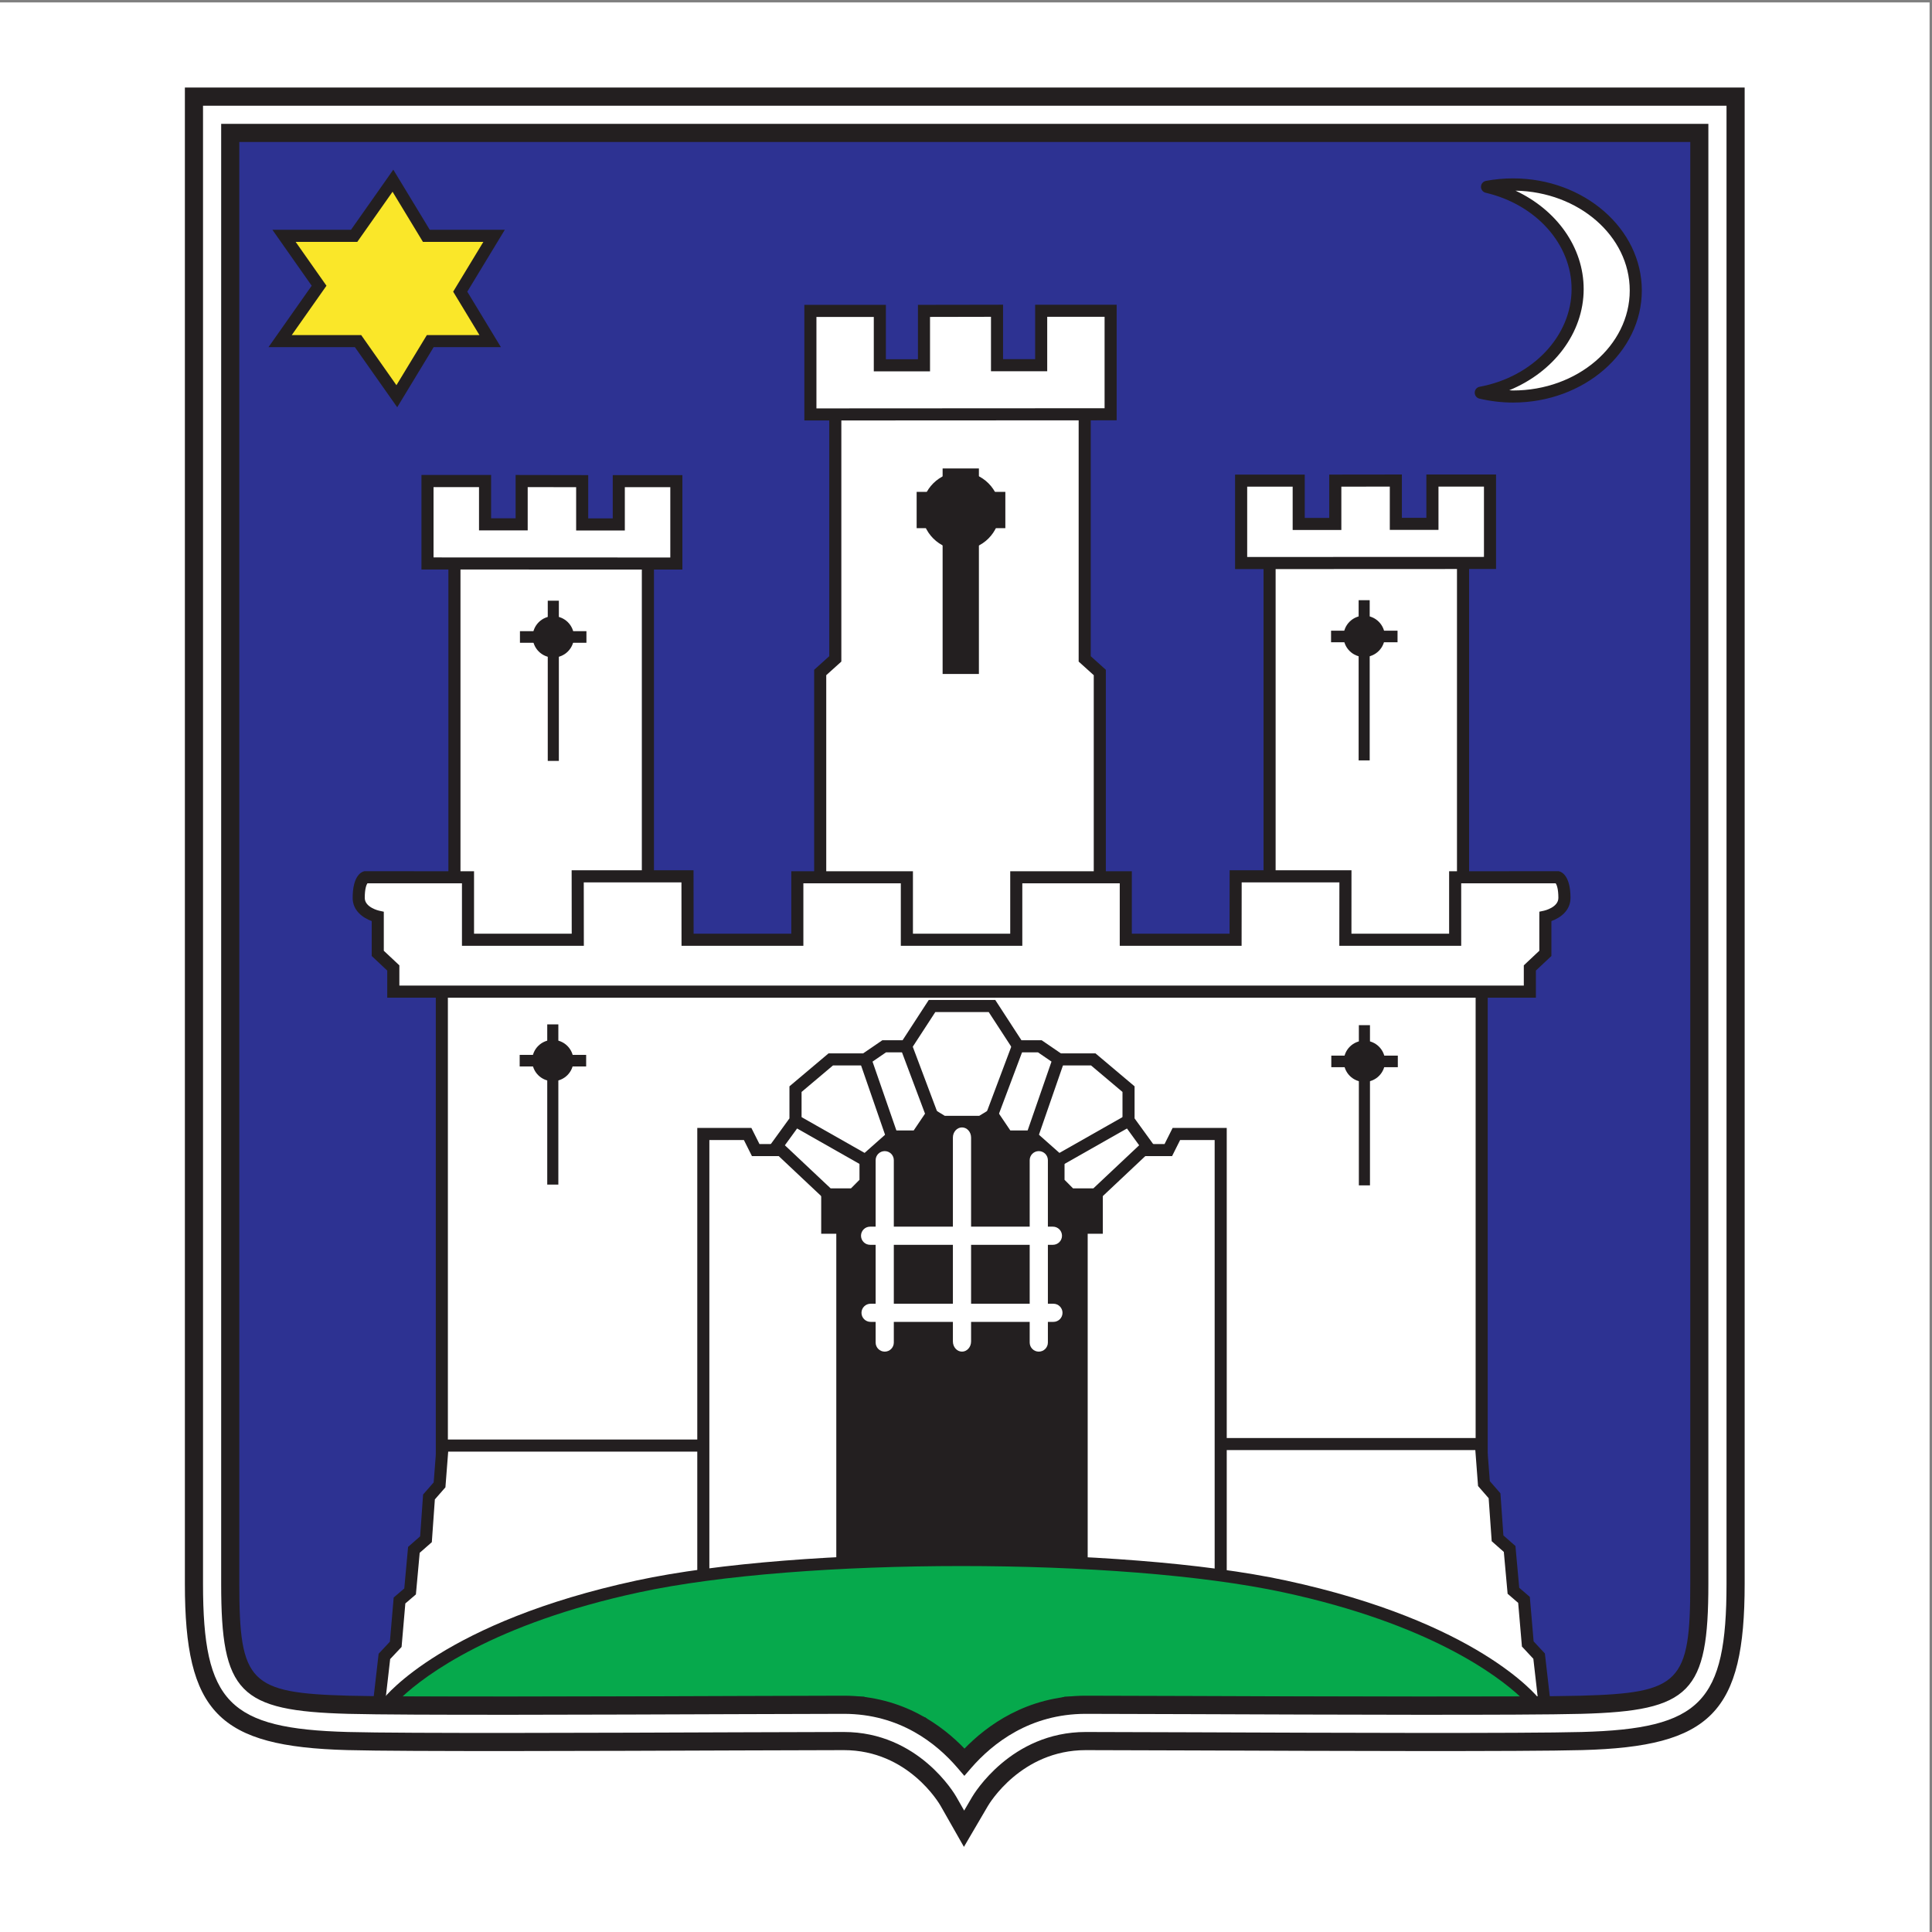 <?xml version="1.0" encoding="UTF-8"?>
<svg xmlns="http://www.w3.org/2000/svg" xmlns:xlink="http://www.w3.org/1999/xlink" width="193pt" height="193pt" viewBox="0 0 193 193" version="1.1">
<rect x="0" y="0" width="193" height="193" fill="#808080" stroke="none"/>
<g id="surface1">
<path style=" stroke:none;fill-rule:evenodd;fill:rgb(100%,100%,100%);fill-opacity:1;" d="M 0 0.242 L 192.758 0.242 L 192.758 193 L 0 193 L 0 0.242 "/>
<path style=" stroke:none;fill-rule:nonzero;fill:rgb(17.599%,19.6%,57.3%);fill-opacity:1;" d="M 96.328 179.059 C 96.328 179.059 92.453 172.113 84.297 172.113 C 76.145 172.113 42.625 172.324 34.777 172.113 C 23.605 171.809 21.188 169.695 21.188 158.223 C 21.188 146.746 21.188 11.465 21.188 11.465 L 171.566 11.465 C 171.566 11.465 171.566 146.746 171.566 158.223 C 171.566 169.695 169.152 171.809 157.98 172.113 C 150.133 172.324 116.609 172.113 108.457 172.113 C 100.305 172.113 96.328 179.059 96.328 179.059 "/>
<path style=" stroke:none;fill-rule:nonzero;fill:rgb(100%,100%,100%);fill-opacity:1;" d="M 171.566 9.652 L 19.375 9.652 L 19.375 158.223 C 19.375 170.508 22.391 173.59 34.727 173.922 C 40.543 174.082 60.41 174.008 73.555 173.957 L 84.297 173.926 C 91.246 173.926 94.609 179.703 94.75 179.945 L 96.305 182.684 L 97.898 179.965 C 98.039 179.719 101.496 173.926 108.457 173.926 L 119.199 173.957 C 132.348 174.008 152.215 174.082 158.027 173.922 C 170.367 173.59 173.379 170.508 173.379 158.223 L 173.379 9.652 Z M 169.758 13.277 C 169.758 16.812 169.758 158.223 169.758 158.223 C 169.758 168.555 168.32 170.02 157.93 170.301 C 152.172 170.457 132.34 170.383 119.215 170.332 L 108.457 170.301 C 102.355 170.301 98.367 173.684 96.34 176.016 C 94.34 173.68 90.398 170.301 84.297 170.301 L 73.543 170.332 C 60.418 170.383 40.586 170.457 34.824 170.301 C 24.438 170.02 23 168.555 23 158.223 C 23 158.223 23 16.812 23 13.277 C 26.492 13.277 166.262 13.277 169.758 13.277 "/>
<path style=" stroke:none;fill-rule:nonzero;fill:rgb(13.699%,12.199%,12.5%);fill-opacity:1;" d="M 173.379 8.746 L 18.469 8.746 L 18.469 158.223 C 18.469 171.066 21.809 174.48 34.703 174.828 C 40.531 174.988 60.402 174.914 73.555 174.863 L 84.301 174.832 C 90.719 174.832 93.832 180.168 93.961 180.395 L 96.293 184.496 L 98.68 180.422 C 98.812 180.191 102.016 174.832 108.457 174.832 L 119.195 174.863 C 132.352 174.914 152.227 174.988 158.055 174.828 C 170.949 174.48 174.285 171.066 174.285 158.223 L 174.285 8.746 Z M 171.566 10.559 C 171.566 10.559 172.02 10.559 172.473 10.559 C 172.473 12.352 172.473 158.223 172.473 158.223 C 172.473 170.07 169.902 172.695 158.004 173.02 C 152.203 173.176 132.348 173.102 119.211 173.051 L 108.461 173.02 C 100.988 173.02 97.27 179.242 97.113 179.508 C 97.113 179.508 96.715 180.188 96.316 180.871 C 95.926 180.184 95.535 179.5 95.535 179.5 C 95.387 179.234 91.758 173.02 84.297 173.02 L 73.555 173.051 C 60.406 173.102 40.551 173.176 34.754 173.02 C 22.852 172.695 20.281 170.07 20.281 158.223 C 20.281 158.223 20.281 12.352 20.281 10.559 C 22.074 10.559 171.566 10.559 171.566 10.559 "/>
<path style=" stroke:none;fill-rule:nonzero;fill:rgb(100%,100%,100%);fill-opacity:1;" d="M 109.867 95.715 L 109.867 67.18 L 108.355 65.82 L 108.355 40.305 L 83.445 40.305 L 83.445 65.82 L 81.934 67.18 L 81.934 95.715 L 109.867 95.715 "/>
<path style=" stroke:none;fill-rule:nonzero;fill:rgb(13.699%,12.199%,12.5%);fill-opacity:1;" d="M 108.355 39.699 L 82.84 39.699 C 82.84 39.699 82.84 65.023 82.84 65.551 C 82.539 65.82 81.332 66.91 81.332 66.91 L 81.332 96.32 L 110.469 96.32 L 110.469 66.91 C 110.469 66.91 109.262 65.82 108.961 65.551 C 108.961 65.023 108.961 39.699 108.961 39.699 Z M 107.754 40.906 C 107.754 42.059 107.754 66.09 107.754 66.09 C 107.754 66.09 108.961 67.176 109.262 67.449 C 109.262 67.965 109.262 93.965 109.262 95.109 C 108.133 95.109 83.668 95.109 82.539 95.109 C 82.539 93.965 82.539 67.965 82.539 67.449 C 82.84 67.176 84.047 66.09 84.047 66.09 C 84.047 66.09 84.047 42.059 84.047 40.906 C 85.168 40.906 106.633 40.906 107.754 40.906 "/>
<path style=" stroke:none;fill-rule:nonzero;fill:rgb(100%,100%,100%);fill-opacity:1;" d="M 80.953 41.398 L 80.953 31.059 L 87.891 31.059 L 87.891 36.492 L 92.305 36.492 L 92.305 31.059 L 99.598 31.043 L 99.598 36.48 L 104.012 36.48 L 104.012 31.043 L 110.949 31.043 L 110.949 41.387 L 80.953 41.398 "/>
<path style=" stroke:none;fill-rule:nonzero;fill:rgb(13.699%,12.199%,12.5%);fill-opacity:1;" d="M 99.598 30.441 L 91.699 30.453 C 91.699 30.453 91.699 34.934 91.699 35.887 C 90.941 35.887 89.254 35.887 88.496 35.887 C 88.496 34.934 88.496 30.453 88.496 30.453 L 80.352 30.453 L 80.352 42.004 L 111.551 41.988 L 111.551 30.441 L 103.406 30.441 C 103.406 30.441 103.406 34.922 103.406 35.875 C 102.648 35.875 100.961 35.875 100.203 35.875 C 100.203 34.922 100.203 30.438 100.203 30.438 Z M 110.344 31.648 C 110.344 32.652 110.344 39.777 110.344 40.781 C 109.211 40.781 82.695 40.797 81.559 40.797 C 81.559 39.789 81.559 32.664 81.559 31.66 C 82.469 31.66 86.379 31.66 87.289 31.66 C 87.289 32.613 87.289 37.098 87.289 37.098 L 92.906 37.098 C 92.906 37.098 92.906 32.613 92.906 31.66 C 93.832 31.656 98.07 31.652 98.996 31.648 C 98.996 32.605 98.996 37.086 98.996 37.086 L 104.613 37.086 C 104.613 37.086 104.613 32.602 104.613 31.648 C 105.523 31.648 109.434 31.648 110.344 31.648 "/>
<path style=" stroke:none;fill-rule:nonzero;fill:rgb(13.699%,12.199%,12.5%);fill-opacity:1;" d="M 97.789 67.328 L 94.164 67.328 L 94.164 46.797 L 97.789 46.797 L 97.789 67.328 "/>
<path style=" stroke:none;fill-rule:nonzero;fill:rgb(13.699%,12.199%,12.5%);fill-opacity:1;" d="M 100.43 52.762 L 91.57 52.762 L 91.57 49.137 L 100.43 49.137 L 100.43 52.762 "/>
<path style=" stroke:none;fill-rule:nonzero;fill:rgb(13.699%,12.199%,12.5%);fill-opacity:1;" d="M 99.887 51.035 C 99.887 53.188 98.141 54.934 95.988 54.934 C 93.836 54.934 92.09 53.188 92.09 51.035 C 92.09 48.883 93.836 47.141 95.988 47.141 C 98.141 47.141 99.887 48.883 99.887 51.035 "/>
<path style=" stroke:none;fill-rule:nonzero;fill:rgb(100%,100%,100%);fill-opacity:1;" d="M 146.152 98.23 L 126.824 98.23 L 126.824 54.746 L 146.152 54.746 L 146.152 98.23 "/>
<path style=" stroke:none;fill-rule:nonzero;fill:rgb(13.699%,12.199%,12.5%);fill-opacity:1;" d="M 146.152 54.145 L 126.223 54.145 L 126.223 98.836 L 146.758 98.836 L 146.758 54.145 Z M 145.547 55.352 C 145.547 56.512 145.547 96.469 145.547 97.629 C 144.449 97.629 128.527 97.629 127.43 97.629 C 127.43 96.469 127.43 56.512 127.43 55.352 C 128.527 55.352 144.449 55.352 145.547 55.352 "/>
<path style=" stroke:none;fill-rule:nonzero;fill:rgb(100%,100%,100%);fill-opacity:1;" d="M 123.984 56.246 L 123.984 48.016 L 129.734 48.016 L 129.734 52.34 L 133.391 52.34 L 133.391 48.016 L 139.438 48.004 L 139.438 52.328 L 143.094 52.328 L 143.094 48.004 L 148.844 48.004 L 148.844 56.234 L 123.984 56.246 "/>
<path style=" stroke:none;fill-rule:nonzero;fill:rgb(13.699%,12.199%,12.5%);fill-opacity:1;" d="M 139.438 47.402 L 132.785 47.41 C 132.785 47.41 132.785 50.844 132.785 51.738 C 132.113 51.738 131.016 51.738 130.34 51.738 C 130.34 50.844 130.34 47.41 130.34 47.41 L 123.379 47.41 L 123.379 56.852 L 149.449 56.84 L 149.449 47.402 L 142.488 47.402 C 142.488 47.402 142.488 50.832 142.488 51.727 C 141.816 51.727 140.719 51.727 140.043 51.727 C 140.043 50.832 140.043 47.398 140.043 47.398 Z M 148.242 48.609 C 148.242 49.562 148.242 54.676 148.242 55.633 C 147.121 55.633 125.711 55.641 124.59 55.641 C 124.59 54.688 124.59 49.574 124.59 48.617 C 125.441 48.617 128.277 48.617 129.133 48.617 C 129.133 49.512 129.133 52.945 129.133 52.945 L 133.996 52.945 C 133.996 52.945 133.996 49.512 133.996 48.617 C 134.863 48.617 137.965 48.609 138.836 48.609 C 138.836 49.504 138.836 52.934 138.836 52.934 L 143.699 52.934 C 143.699 52.934 143.699 49.504 143.699 48.609 C 144.551 48.609 147.387 48.609 148.242 48.609 "/>
<path style=" stroke:none;fill-rule:nonzero;fill:rgb(13.699%,12.199%,12.5%);fill-opacity:1;" d="M 138.34 63.566 C 138.34 64.707 137.414 65.633 136.273 65.633 C 135.137 65.633 134.211 64.707 134.211 63.566 C 134.211 62.43 135.137 61.504 136.273 61.504 C 137.414 61.504 138.34 62.43 138.34 63.566 "/>
<path style=" stroke:none;fill-rule:nonzero;fill:rgb(13.699%,12.199%,12.5%);fill-opacity:1;" d="M 136.828 75.961 L 135.723 75.961 L 135.723 59.957 L 136.828 59.957 L 136.828 75.961 "/>
<path style=" stroke:none;fill-rule:nonzero;fill:rgb(13.699%,12.199%,12.5%);fill-opacity:1;" d="M 139.609 64.16 L 132.969 64.16 L 132.969 63.004 L 139.609 63.004 L 139.609 64.16 "/>
<path style=" stroke:none;fill-rule:nonzero;fill:rgb(100%,100%,100%);fill-opacity:1;" d="M 45.398 98.281 L 64.723 98.281 L 64.723 54.801 L 45.398 54.801 L 45.398 98.281 "/>
<path style=" stroke:none;fill-rule:nonzero;fill:rgb(13.699%,12.199%,12.5%);fill-opacity:1;" d="M 64.723 54.195 L 44.793 54.195 L 44.793 98.887 L 65.328 98.887 L 65.328 54.195 Z M 64.117 55.402 C 64.117 56.562 64.117 96.52 64.117 97.68 C 63.023 97.68 47.098 97.68 46 97.68 C 46 96.52 46 56.562 46 55.402 C 47.098 55.402 63.023 55.402 64.117 55.402 "/>
<path style=" stroke:none;fill-rule:nonzero;fill:rgb(100%,100%,100%);fill-opacity:1;" d="M 42.703 56.285 L 42.703 48.055 L 48.457 48.055 L 48.457 52.379 L 52.109 52.379 L 52.109 48.055 L 58.16 48.066 L 58.16 52.391 L 61.816 52.391 L 61.816 48.066 L 67.566 48.066 L 67.566 56.297 L 42.703 56.285 "/>
<path style=" stroke:none;fill-rule:nonzero;fill:rgb(13.699%,12.199%,12.5%);fill-opacity:1;" d="M 51.508 48.055 C 51.508 48.055 51.508 50.883 51.508 51.777 C 50.832 51.777 49.734 51.777 49.059 51.777 C 49.059 50.883 49.059 47.449 49.059 47.449 L 42.102 47.449 L 42.102 56.891 L 68.168 56.898 L 68.168 47.461 L 61.211 47.461 C 61.211 47.461 61.211 50.895 61.211 51.785 C 60.535 51.785 59.438 51.785 58.762 51.785 C 58.762 50.895 58.762 47.461 58.762 47.461 L 51.508 47.449 Z M 47.852 48.66 C 47.852 49.555 47.852 52.984 47.852 52.984 L 52.715 52.984 C 52.715 52.984 52.715 49.555 52.715 48.66 C 53.586 48.66 56.688 48.664 57.555 48.668 C 57.555 49.562 57.555 52.996 57.555 52.996 L 62.418 52.996 C 62.418 52.996 62.418 49.562 62.418 48.668 C 63.273 48.668 66.105 48.668 66.961 48.668 C 66.961 49.621 66.961 54.734 66.961 55.691 C 65.84 55.691 44.43 55.684 43.309 55.684 C 43.309 54.727 43.309 49.613 43.309 48.66 C 44.164 48.66 46.996 48.66 47.852 48.66 "/>
<path style=" stroke:none;fill-rule:nonzero;fill:rgb(13.699%,12.199%,12.5%);fill-opacity:1;" d="M 53.211 63.617 C 53.211 64.758 54.133 65.684 55.273 65.684 C 56.414 65.684 57.336 64.758 57.336 63.617 C 57.336 62.48 56.414 61.555 55.273 61.555 C 54.133 61.555 53.211 62.48 53.211 63.617 "/>
<path style=" stroke:none;fill-rule:nonzero;fill:rgb(13.699%,12.199%,12.5%);fill-opacity:1;" d="M 54.719 76.012 L 55.828 76.012 L 55.828 60.008 L 54.719 60.008 L 54.719 76.012 "/>
<path style=" stroke:none;fill-rule:nonzero;fill:rgb(13.699%,12.199%,12.5%);fill-opacity:1;" d="M 51.941 64.211 L 58.582 64.211 L 58.582 63.051 L 51.941 63.051 L 51.941 64.211 "/>
<path style=" stroke:none;fill-rule:nonzero;fill:rgb(100%,100%,100%);fill-opacity:1;" d="M 148.016 144.785 L 44.137 144.785 L 44.137 96.773 L 148.016 96.773 L 148.016 144.785 "/>
<path style=" stroke:none;fill-rule:nonzero;fill:rgb(13.699%,12.199%,12.5%);fill-opacity:1;" d="M 148.016 96.168 L 43.535 96.168 L 43.535 145.391 L 148.617 145.391 L 148.617 96.168 Z M 147.41 97.375 C 147.41 98.539 147.41 143.02 147.41 144.18 C 146.223 144.18 45.93 144.18 44.742 144.18 C 44.742 143.02 44.742 98.539 44.742 97.375 C 45.93 97.375 146.223 97.375 147.41 97.375 "/>
<path style=" stroke:none;fill-rule:nonzero;fill:rgb(100%,100%,100%);fill-opacity:1;" d="M 152.824 99.062 L 152.824 96.695 L 154.379 95.238 L 154.379 91.562 C 154.379 91.562 156.281 91.16 156.281 89.699 C 156.281 87.84 155.629 87.637 155.629 87.637 L 145.363 87.637 L 145.363 93.879 L 134.398 93.879 L 134.402 87.543 L 123.438 87.543 L 123.43 93.879 L 112.465 93.879 L 112.465 87.637 L 101.52 87.637 L 101.52 93.879 L 90.594 93.879 L 90.594 87.637 L 79.652 87.637 L 79.652 93.879 L 68.684 93.879 L 68.676 87.543 L 57.711 87.543 L 57.719 93.879 L 46.75 93.879 L 46.75 87.637 L 36.484 87.637 C 36.484 87.637 35.836 87.84 35.836 89.699 C 35.836 91.16 37.734 91.562 37.734 91.562 L 37.734 95.238 L 39.289 96.695 L 39.289 99.062 L 152.824 99.062 "/>
<path style=" stroke:none;fill-rule:nonzero;fill:rgb(13.699%,12.199%,12.5%);fill-opacity:1;" d="M 134.402 86.938 L 122.836 86.938 C 122.836 86.938 122.828 92.285 122.828 93.273 C 121.812 93.273 114.082 93.273 113.066 93.273 C 113.066 92.289 113.066 87.035 113.066 87.035 L 100.918 87.035 C 100.918 87.035 100.918 92.289 100.918 93.273 C 99.902 93.273 92.211 93.273 91.199 93.273 C 91.199 92.289 91.199 87.035 91.199 87.035 L 79.047 87.035 C 79.047 87.035 79.047 92.289 79.047 93.273 C 78.031 93.273 70.301 93.273 69.289 93.273 C 69.285 92.285 69.281 86.938 69.281 86.938 L 57.105 86.938 C 57.105 86.938 57.113 92.285 57.113 93.273 C 56.098 93.273 48.371 93.273 47.355 93.273 C 47.355 92.289 47.355 87.035 47.355 87.035 L 36.395 87.031 L 36.305 87.059 C 36.055 87.137 35.23 87.559 35.23 89.699 C 35.23 90.988 36.273 91.699 37.133 92.012 C 37.133 92.699 37.133 95.5 37.133 95.5 C 37.133 95.5 38.391 96.684 38.684 96.957 C 38.684 97.371 38.684 99.664 38.684 99.664 L 153.43 99.664 C 153.43 99.664 153.43 97.371 153.43 96.957 C 153.723 96.684 154.98 95.5 154.98 95.5 C 154.98 95.5 154.98 92.699 154.98 92.012 C 155.844 91.699 156.887 90.988 156.887 89.699 C 156.887 87.559 156.062 87.137 155.809 87.059 L 155.723 87.031 L 144.762 87.035 C 144.762 87.035 144.762 92.289 144.762 93.273 C 143.742 93.273 136.02 93.273 135.004 93.273 C 135.004 92.285 135.008 86.938 135.008 86.938 Z M 133.801 88.148 C 133.797 89.137 133.793 94.484 133.793 94.484 L 145.969 94.484 C 145.969 94.484 145.969 89.227 145.969 88.242 C 147.012 88.242 155.02 88.242 155.41 88.242 C 155.504 88.379 155.676 88.766 155.676 89.699 C 155.676 90.648 154.266 90.969 154.25 90.973 L 153.777 91.074 L 153.773 91.562 C 153.773 91.562 153.773 94.527 153.773 94.977 C 153.48 95.25 152.223 96.434 152.223 96.434 C 152.223 96.434 152.223 97.789 152.223 98.457 C 151.031 98.457 41.082 98.457 39.895 98.457 C 39.895 97.789 39.895 96.434 39.895 96.434 C 39.895 96.434 38.633 95.25 38.34 94.977 C 38.34 94.527 38.34 91.078 38.34 91.078 L 37.863 90.973 C 37.848 90.969 36.438 90.648 36.438 89.699 C 36.438 88.766 36.609 88.379 36.703 88.242 C 37.094 88.242 45.102 88.242 46.148 88.242 C 46.148 89.227 46.148 94.484 46.148 94.484 L 58.324 94.484 C 58.324 94.484 58.316 89.137 58.316 88.148 C 59.332 88.148 67.059 88.148 68.074 88.148 C 68.074 89.137 68.082 94.484 68.082 94.484 L 80.254 94.484 C 80.254 94.484 80.254 89.227 80.254 88.242 C 81.27 88.242 88.973 88.242 89.988 88.242 C 89.988 89.227 89.988 94.484 89.988 94.484 L 102.125 94.484 C 102.125 94.484 102.125 89.227 102.125 88.242 C 103.141 88.242 110.844 88.242 111.859 88.242 C 111.859 89.227 111.859 94.484 111.859 94.484 L 124.031 94.484 C 124.031 94.484 124.039 89.137 124.039 88.148 C 125.055 88.148 132.781 88.148 133.801 88.148 "/>
<path style=" stroke:none;fill-rule:nonzero;fill:rgb(100%,100%,100%);fill-opacity:1;" d="M 118.195 144.258 L 147.938 144.258 L 148.242 148.207 L 149.297 149.418 L 149.602 153.672 L 150.809 154.734 L 151.184 158.91 L 152.242 159.824 L 152.621 164.227 L 153.754 165.441 L 154.281 170.074 L 141.598 170.148 L 116.988 156.859 L 118.195 144.258 "/>
<path style=" stroke:none;fill-rule:nonzero;fill:rgb(13.699%,12.199%,12.5%);fill-opacity:1;" d="M 147.938 143.652 L 117.645 143.652 L 116.348 157.203 L 141.445 170.754 L 154.957 170.672 L 154.328 165.176 C 154.328 165.176 153.422 164.199 153.203 163.969 C 153.172 163.59 152.824 159.527 152.824 159.527 C 152.824 159.527 152.016 158.832 151.766 158.613 C 151.727 158.184 151.387 154.441 151.387 154.441 C 151.387 154.441 150.449 153.617 150.184 153.383 C 150.152 152.945 149.887 149.176 149.887 149.176 C 149.887 149.176 149.027 148.191 148.828 147.961 C 148.801 147.598 148.496 143.652 148.496 143.652 Z M 147.379 144.859 C 147.441 145.684 147.652 148.449 147.652 148.449 C 147.652 148.449 148.508 149.43 148.711 149.664 C 148.734 150.031 149.016 153.961 149.016 153.961 C 149.016 153.961 149.965 154.797 150.227 155.031 C 150.266 155.457 150.605 159.211 150.605 159.211 C 150.605 159.211 151.406 159.902 151.66 160.121 C 151.699 160.559 152.035 164.484 152.035 164.484 C 152.035 164.484 152.965 165.484 153.176 165.707 C 153.211 166.016 153.496 168.543 153.605 169.473 C 152.414 169.48 142.035 169.543 141.75 169.543 C 141.484 169.402 118.309 156.887 117.629 156.52 C 117.695 155.805 118.652 145.828 118.742 144.859 C 119.781 144.859 146.32 144.859 147.379 144.859 "/>
<path style=" stroke:none;fill-rule:nonzero;fill:rgb(100%,100%,100%);fill-opacity:1;" d="M 73.957 144.406 L 44.215 144.406 L 43.91 148.332 L 42.855 149.539 L 42.551 153.77 L 41.344 154.824 L 40.969 158.977 L 39.91 159.883 L 39.531 164.262 L 38.402 165.469 L 37.871 170.074 L 50.555 170.148 L 75.164 156.938 L 73.957 144.406 "/>
<path style=" stroke:none;fill-rule:nonzero;fill:rgb(13.699%,12.199%,12.5%);fill-opacity:1;" d="M 73.957 143.805 L 43.652 143.805 C 43.652 143.805 43.352 147.727 43.324 148.086 C 43.121 148.316 42.266 149.297 42.266 149.297 C 42.266 149.297 42 153.039 41.969 153.477 C 41.699 153.711 40.766 154.531 40.766 154.531 C 40.766 154.531 40.426 158.246 40.387 158.68 C 40.137 158.895 39.328 159.586 39.328 159.586 C 39.328 159.586 38.98 163.621 38.949 164 C 38.73 164.234 37.824 165.203 37.824 165.203 L 37.195 170.676 L 50.703 170.754 L 75.805 157.281 L 74.504 143.805 Z M 73.41 145.012 C 73.5 145.977 74.457 155.879 74.523 156.598 C 73.84 156.965 50.668 169.402 50.406 169.543 C 50.121 169.543 39.742 169.48 38.547 169.473 C 38.656 168.547 38.941 166.043 38.977 165.734 C 39.188 165.512 40.117 164.523 40.117 164.523 C 40.117 164.523 40.453 160.617 40.492 160.18 C 40.746 159.965 41.547 159.277 41.547 159.277 C 41.547 159.277 41.887 155.547 41.926 155.121 C 42.188 154.891 43.137 154.059 43.137 154.059 C 43.137 154.059 43.418 150.152 43.441 149.785 C 43.645 149.551 44.496 148.578 44.496 148.578 C 44.496 148.578 44.711 145.832 44.773 145.012 C 45.828 145.012 72.371 145.012 73.41 145.012 "/>
<path style=" stroke:none;fill-rule:nonzero;fill:rgb(13.699%,12.199%,12.5%);fill-opacity:1;" d="M 96.078 106.738 L 78.262 119.117 L 78.562 163.203 L 113.59 163.508 L 113.289 118.211 L 96.078 106.738 "/>
<path style=" stroke:none;fill-rule:nonzero;fill:rgb(100%,100%,100%);fill-opacity:1;" d="M 70.258 159.48 L 70.258 113.281 L 74.688 113.281 L 75.492 114.891 L 82.641 114.891 L 82.641 122.641 L 84.148 122.641 L 84.148 156.16 L 80.527 159.48 L 70.258 159.48 "/>
<path style=" stroke:none;fill-rule:nonzero;fill:rgb(13.699%,12.199%,12.5%);fill-opacity:1;" d="M 74.688 112.676 L 69.656 112.676 L 69.656 160.086 L 80.762 160.086 L 84.754 156.426 L 84.754 122.035 C 84.754 122.035 83.676 122.035 83.242 122.035 C 83.242 121.008 83.242 114.285 83.242 114.285 C 83.242 114.285 76.535 114.285 75.867 114.285 C 75.656 113.867 75.059 112.676 75.059 112.676 Z M 74.312 113.883 C 74.523 114.301 75.117 115.492 75.117 115.492 C 75.117 115.492 81.023 115.492 82.035 115.492 C 82.035 116.52 82.035 123.246 82.035 123.246 C 82.035 123.246 83.109 123.246 83.543 123.246 C 83.543 124.398 83.543 155.379 83.543 155.895 C 83.211 156.199 80.586 158.605 80.289 158.875 C 79.867 158.875 71.906 158.875 70.863 158.875 C 70.863 157.715 70.863 115.043 70.863 113.883 C 71.676 113.883 73.781 113.883 74.312 113.883 "/>
<path style=" stroke:none;fill-rule:nonzero;fill:rgb(100%,100%,100%);fill-opacity:1;" d="M 121.945 159.48 L 121.945 113.281 L 117.516 113.281 L 116.711 114.891 L 109.562 114.891 L 109.562 122.641 L 108.055 122.641 L 108.055 156.16 L 111.68 159.48 L 121.945 159.48 "/>
<path style=" stroke:none;fill-rule:nonzero;fill:rgb(13.699%,12.199%,12.5%);fill-opacity:1;" d="M 121.945 112.676 L 117.141 112.676 C 117.141 112.676 116.547 113.867 116.336 114.285 C 115.664 114.285 108.961 114.285 108.961 114.285 C 108.961 114.285 108.961 121.008 108.961 122.035 C 108.523 122.035 107.449 122.035 107.449 122.035 L 107.449 156.426 L 111.441 160.086 L 122.547 160.086 L 122.547 112.676 Z M 121.34 113.883 C 121.34 115.043 121.34 157.715 121.34 158.875 C 120.297 158.875 112.336 158.875 111.914 158.875 C 111.617 158.605 108.992 156.199 108.656 155.895 C 108.656 155.379 108.656 124.398 108.656 123.246 C 109.094 123.246 110.168 123.246 110.168 123.246 C 110.168 123.246 110.168 116.52 110.168 115.492 C 111.18 115.492 117.086 115.492 117.086 115.492 C 117.086 115.492 117.68 114.301 117.891 113.883 C 118.422 113.883 120.527 113.883 121.34 113.883 "/>
<path style=" stroke:none;fill-rule:nonzero;fill:rgb(100%,100%,100%);fill-opacity:1;" d="M 97.988 112.07 L 99.145 111.367 L 100.605 113.531 L 103.07 113.531 L 105.738 115.898 L 105.738 118.109 L 106.945 119.32 L 109.465 119.32 L 114.598 114.488 L 112.734 111.922 L 112.734 108.801 L 109.211 105.832 L 105.789 105.832 L 103.879 104.523 L 101.715 104.523 L 99.094 100.496 L 93.105 100.496 L 90.488 104.523 L 88.328 104.523 L 86.414 105.832 L 82.992 105.832 L 79.469 108.801 L 79.469 111.922 L 77.605 114.488 L 82.738 119.32 L 85.258 119.32 L 86.465 118.109 L 86.465 115.898 L 89.133 113.531 L 91.598 113.531 L 93.055 111.367 L 94.215 112.07 L 97.988 112.07 "/>
<path style=" stroke:none;fill-rule:nonzero;fill:rgb(13.699%,12.199%,12.5%);fill-opacity:1;" d="M 99.094 99.891 L 92.781 99.891 C 92.781 99.891 90.473 103.441 90.164 103.918 C 89.691 103.918 88.141 103.918 88.141 103.918 C 88.141 103.918 86.488 105.047 86.227 105.227 C 85.895 105.227 82.77 105.227 82.77 105.227 L 78.863 108.52 C 78.863 108.52 78.863 111.379 78.863 111.723 C 78.66 112.004 76.805 114.562 76.805 114.562 L 82.5 119.922 L 85.508 119.922 L 87.066 118.359 C 87.066 118.359 87.066 116.586 87.066 116.168 C 87.391 115.883 89.086 114.379 89.359 114.137 C 89.738 114.137 91.918 114.137 91.918 114.137 C 91.918 114.137 92.844 112.762 93.234 112.184 C 93.559 112.379 94.043 112.676 94.043 112.676 L 98.156 112.676 C 98.156 112.676 98.645 112.379 98.969 112.184 C 99.359 112.762 100.285 114.137 100.285 114.137 C 100.285 114.137 102.465 114.137 102.844 114.137 C 103.117 114.379 104.812 115.883 105.137 116.168 C 105.137 116.586 105.137 118.359 105.137 118.359 L 106.695 119.922 L 109.703 119.922 L 115.398 114.562 C 115.398 114.562 113.539 112.004 113.34 111.723 C 113.34 111.379 113.34 108.52 113.34 108.52 L 109.434 105.227 C 109.434 105.227 106.309 105.227 105.977 105.227 C 105.715 105.047 104.062 103.918 104.062 103.918 C 104.062 103.918 102.512 103.918 102.039 103.918 C 101.73 103.441 99.422 99.891 99.422 99.891 Z M 98.77 101.102 C 99.078 101.578 101.387 105.125 101.387 105.125 C 101.387 105.125 103.379 105.125 103.691 105.125 C 103.949 105.305 105.602 106.434 105.602 106.434 C 105.602 106.434 108.605 106.434 108.992 106.434 C 109.277 106.676 111.77 108.777 112.133 109.082 C 112.133 109.547 112.133 112.117 112.133 112.117 C 112.133 112.117 113.363 113.816 113.797 114.41 C 113.16 115.012 109.523 118.434 109.223 118.715 C 108.875 118.715 107.559 118.715 107.195 118.715 C 106.984 118.5 106.559 118.074 106.344 117.859 C 106.344 117.469 106.344 115.625 106.344 115.625 L 103.301 112.926 C 103.301 112.926 101.414 112.926 100.926 112.926 C 100.652 112.516 99.324 110.551 99.324 110.551 C 99.324 110.551 98.039 111.332 97.82 111.469 C 97.523 111.469 94.68 111.469 94.383 111.469 C 94.16 111.332 92.879 110.551 92.879 110.551 C 92.879 110.551 91.551 112.516 91.277 112.926 C 90.789 112.926 88.902 112.926 88.902 112.926 L 85.859 115.625 C 85.859 115.625 85.859 117.469 85.859 117.859 C 85.648 118.074 85.219 118.5 85.008 118.715 C 84.645 118.715 83.328 118.715 82.98 118.715 C 82.68 118.434 79.043 115.012 78.406 114.41 C 78.84 113.816 80.074 112.117 80.074 112.117 C 80.074 112.117 80.074 109.547 80.074 109.082 C 80.434 108.777 82.926 106.676 83.211 106.434 C 83.598 106.434 86.602 106.434 86.602 106.434 C 86.602 106.434 88.254 105.305 88.512 105.125 C 88.824 105.125 90.816 105.125 90.816 105.125 C 90.816 105.125 93.125 101.578 93.434 101.102 C 93.988 101.102 98.215 101.102 98.77 101.102 "/>
<path style=" stroke:none;fill-rule:nonzero;fill:rgb(100%,100%,100%);fill-opacity:1;" d="M 112.785 111.922 L 105.688 115.945 L 112.785 111.922 "/>
<path style=" stroke:none;fill-rule:nonzero;fill:rgb(13.699%,12.199%,12.5%);fill-opacity:1;" d="M 105.391 115.422 L 105.988 116.473 L 113.082 112.445 L 112.488 111.395 L 105.391 115.422 "/>
<path style=" stroke:none;fill-rule:nonzero;fill:rgb(100%,100%,100%);fill-opacity:1;" d="M 105.738 105.883 L 103.07 113.582 L 105.738 105.883 "/>
<path style=" stroke:none;fill-rule:nonzero;fill:rgb(13.699%,12.199%,12.5%);fill-opacity:1;" d="M 102.5 113.383 L 103.641 113.777 L 106.309 106.078 L 105.168 105.684 L 102.5 113.383 "/>
<path style=" stroke:none;fill-rule:nonzero;fill:rgb(100%,100%,100%);fill-opacity:1;" d="M 101.664 104.574 L 99.145 111.266 L 101.664 104.574 "/>
<path style=" stroke:none;fill-rule:nonzero;fill:rgb(13.699%,12.199%,12.5%);fill-opacity:1;" d="M 98.582 111.055 L 99.711 111.48 L 102.227 104.785 L 101.098 104.359 L 98.582 111.055 "/>
<path style=" stroke:none;fill-rule:nonzero;fill:rgb(100%,100%,100%);fill-opacity:1;" d="M 79.418 111.922 L 86.516 115.945 L 79.418 111.922 "/>
<path style=" stroke:none;fill-rule:nonzero;fill:rgb(13.699%,12.199%,12.5%);fill-opacity:1;" d="M 79.121 112.445 L 86.215 116.473 L 86.812 115.422 L 79.715 111.395 L 79.121 112.445 "/>
<path style=" stroke:none;fill-rule:nonzero;fill:rgb(100%,100%,100%);fill-opacity:1;" d="M 86.465 105.883 L 89.133 113.582 L 86.465 105.883 "/>
<path style=" stroke:none;fill-rule:nonzero;fill:rgb(13.699%,12.199%,12.5%);fill-opacity:1;" d="M 85.895 106.078 L 88.559 113.777 L 89.703 113.383 L 87.035 105.684 L 85.895 106.078 "/>
<path style=" stroke:none;fill-rule:nonzero;fill:rgb(100%,100%,100%);fill-opacity:1;" d="M 90.539 104.574 L 93.055 111.266 L 90.539 104.574 "/>
<path style=" stroke:none;fill-rule:nonzero;fill:rgb(13.699%,12.199%,12.5%);fill-opacity:1;" d="M 89.977 104.785 L 92.492 111.48 L 93.621 111.055 L 91.105 104.359 L 89.977 104.785 "/>
<path style=" stroke:none;fill-rule:nonzero;fill:rgb(100%,100%,100%);fill-opacity:1;" d="M 86.918 122.539 C 86.418 122.539 86.012 122.945 86.012 123.445 C 86.012 123.945 86.418 124.352 86.918 124.352 L 105.184 124.352 C 105.684 124.352 106.09 123.945 106.09 123.445 C 106.09 122.945 105.684 122.539 105.184 122.539 L 86.918 122.539 "/>
<path style=" stroke:none;fill-rule:nonzero;fill:rgb(100%,100%,100%);fill-opacity:1;" d="M 86.969 130.238 C 86.469 130.238 86.059 130.645 86.059 131.145 C 86.059 131.648 86.469 132.051 86.969 132.051 L 105.234 132.051 C 105.734 132.051 106.141 131.648 106.141 131.145 C 106.141 130.645 105.734 130.238 105.234 130.238 L 86.969 130.238 "/>
<path style=" stroke:none;fill-rule:nonzero;fill:rgb(100%,100%,100%);fill-opacity:1;" d="M 95.191 113.637 L 95.191 134.008 C 95.191 134.566 95.598 135.023 96.102 135.023 C 96.602 135.023 97.008 134.566 97.008 134.008 L 97.008 113.637 C 97.008 113.078 96.602 112.625 96.102 112.625 C 95.598 112.625 95.191 113.078 95.191 113.637 "/>
<path style=" stroke:none;fill-rule:nonzero;fill:rgb(100%,100%,100%);fill-opacity:1;" d="M 102.863 115.898 L 102.863 134.117 C 102.863 134.617 103.27 135.023 103.77 135.023 C 104.273 135.023 104.68 134.617 104.68 134.117 L 104.68 115.898 C 104.68 115.398 104.273 114.992 103.77 114.992 C 103.27 114.992 102.863 115.398 102.863 115.898 "/>
<path style=" stroke:none;fill-rule:nonzero;fill:rgb(100%,100%,100%);fill-opacity:1;" d="M 87.473 115.898 L 87.473 134.117 C 87.473 134.617 87.879 135.023 88.383 135.023 C 88.883 135.023 89.289 134.617 89.289 134.117 L 89.289 115.898 C 89.289 115.398 88.883 114.992 88.383 114.992 C 87.879 114.992 87.473 115.398 87.473 115.898 "/>
<path style=" stroke:none;fill-rule:nonzero;fill:rgb(2.399%,66.299%,29.799%);fill-opacity:1;" d="M 86.211 170.098 L 92.148 172.113 L 96.48 175.836 L 100.906 172.012 L 106.441 170.098 L 153.297 170.098 C 153.297 170.098 147.461 162.602 128.336 158.477 C 111.949 154.945 80.102 154.945 63.715 158.48 C 44.59 162.602 38.754 170.098 38.754 170.098 L 86.211 170.098 "/>
<path style=" stroke:none;fill-rule:nonzero;fill:rgb(13.699%,12.199%,12.5%);fill-opacity:1;" d="M 63.59 157.887 C 44.469 162.012 38.52 169.414 38.277 169.727 L 37.516 170.703 C 37.516 170.703 85.914 170.703 86.113 170.703 C 86.289 170.766 91.637 172.574 91.844 172.648 C 92.016 172.793 96.48 176.633 96.48 176.633 C 96.48 176.633 101.047 172.691 101.215 172.543 C 101.422 172.473 106.363 170.766 106.547 170.703 C 106.746 170.703 154.535 170.703 154.535 170.703 L 153.773 169.727 C 153.531 169.414 147.582 162.012 128.465 157.887 C 112.094 154.359 79.957 154.359 63.59 157.887 Z M 63.844 159.07 C 80.086 155.566 111.969 155.566 128.211 159.07 C 142.797 162.215 149.574 167.367 151.867 169.496 C 149.172 169.496 106.344 169.496 106.344 169.496 L 100.602 171.48 C 100.602 171.48 97.133 174.473 96.477 175.039 C 95.828 174.477 92.457 171.578 92.457 171.578 L 86.312 169.496 C 86.312 169.496 42.879 169.496 40.184 169.496 C 42.477 167.367 49.254 162.215 63.844 159.07 "/>
<path style=" stroke:none;fill-rule:nonzero;fill:rgb(13.699%,12.199%,12.5%);fill-opacity:1;" d="M 138.363 106.02 C 138.363 107.16 137.441 108.082 136.301 108.082 C 135.16 108.082 134.238 107.16 134.238 106.02 C 134.238 104.879 135.16 103.957 136.301 103.957 C 137.441 103.957 138.363 104.879 138.363 106.02 "/>
<path style=" stroke:none;fill-rule:nonzero;fill:rgb(13.699%,12.199%,12.5%);fill-opacity:1;" d="M 136.855 118.414 L 135.746 118.414 L 135.746 102.41 L 136.855 102.41 L 136.855 118.414 "/>
<path style=" stroke:none;fill-rule:nonzero;fill:rgb(13.699%,12.199%,12.5%);fill-opacity:1;" d="M 139.637 106.609 L 132.992 106.609 L 132.992 105.453 L 139.637 105.453 L 139.637 106.609 "/>
<path style=" stroke:none;fill-rule:nonzero;fill:rgb(13.699%,12.199%,12.5%);fill-opacity:1;" d="M 57.285 105.945 C 57.285 107.086 56.363 108.008 55.223 108.008 C 54.082 108.008 53.16 107.086 53.16 105.945 C 53.16 104.805 54.082 103.883 55.223 103.883 C 56.363 103.883 57.285 104.805 57.285 105.945 "/>
<path style=" stroke:none;fill-rule:nonzero;fill:rgb(13.699%,12.199%,12.5%);fill-opacity:1;" d="M 55.777 118.336 L 54.668 118.336 L 54.668 102.332 L 55.777 102.332 L 55.777 118.336 "/>
<path style=" stroke:none;fill-rule:nonzero;fill:rgb(13.699%,12.199%,12.5%);fill-opacity:1;" d="M 58.555 106.535 L 51.914 106.535 L 51.914 105.379 L 58.555 105.379 L 58.555 106.535 "/>
<path style=" stroke:none;fill-rule:nonzero;fill:rgb(100%,100%,100%);fill-opacity:1;" d="M 151.145 18.422 C 150.254 18.422 149.387 18.508 148.551 18.664 C 153.758 19.887 157.598 23.992 157.598 28.879 C 157.598 33.961 153.453 38.203 147.922 39.23 C 148.953 39.473 150.027 39.613 151.145 39.613 C 157.914 39.613 163.41 34.867 163.41 29.02 C 163.41 23.168 157.914 18.422 151.145 18.422 "/>
<path style=" stroke:none;fill-rule:nonzero;fill:rgb(13.699%,12.199%,12.5%);fill-opacity:1;" d="M 148.438 18.07 C 148.156 18.125 147.953 18.367 147.945 18.652 C 147.941 18.938 148.133 19.188 148.41 19.254 C 153.465 20.438 156.996 24.395 156.996 28.879 C 156.996 33.543 153.133 37.648 147.812 38.637 C 147.531 38.688 147.324 38.93 147.32 39.215 C 147.312 39.504 147.508 39.754 147.785 39.82 C 148.906 40.082 150.035 40.215 151.145 40.215 C 158.238 40.215 164.012 35.191 164.012 29.02 C 164.012 22.844 158.238 17.82 151.145 17.82 C 150.246 17.82 149.336 17.902 148.438 18.07 Z M 158.203 28.879 C 158.203 24.699 155.496 20.965 151.395 19.047 C 157.703 19.164 162.805 23.582 162.805 29.02 C 162.805 34.527 157.574 39.008 151.145 39.008 C 151.02 39.008 150.895 38.988 150.77 38.984 C 155.191 37.172 158.203 33.266 158.203 28.879 "/>
<path style=" stroke:none;fill-rule:nonzero;fill:rgb(98%,90.599%,16.1%);fill-opacity:1;" d="M 45.973 29.137 L 49.355 23.559 L 42.59 23.559 L 39.254 18.055 L 35.379 23.559 L 28.371 23.559 L 31.875 28.543 L 27.984 34.074 L 35.77 34.074 L 39.641 39.582 L 42.98 34.074 L 48.969 34.074 L 45.973 29.137 "/>
<path style=" stroke:none;fill-rule:nonzero;fill:rgb(13.699%,12.199%,12.5%);fill-opacity:1;" d="M 38.758 17.707 C 38.758 17.707 35.395 22.488 35.066 22.953 C 34.492 22.953 27.211 22.953 27.211 22.953 C 27.211 22.953 30.715 27.941 31.137 28.543 C 30.707 29.152 26.82 34.68 26.82 34.68 C 26.82 34.68 34.875 34.68 35.453 34.68 C 35.781 35.145 39.68 40.684 39.68 40.684 C 39.68 40.684 43.004 35.203 43.32 34.68 C 43.926 34.68 50.039 34.68 50.039 34.68 C 50.039 34.68 47.012 29.688 46.68 29.137 C 47.02 28.578 50.43 22.953 50.43 22.953 C 50.43 22.953 43.543 22.953 42.93 22.953 C 42.613 22.434 39.289 16.949 39.289 16.949 Z M 35.379 24.164 L 35.691 24.164 C 35.691 24.164 38.422 20.281 39.215 19.156 C 39.918 20.316 42.25 24.164 42.25 24.164 C 42.25 24.164 46.766 24.164 48.285 24.164 C 47.508 25.445 45.27 29.137 45.27 29.137 C 45.27 29.137 47.16 32.258 47.895 33.473 C 46.449 33.473 42.641 33.473 42.641 33.473 C 42.641 33.473 40.305 37.32 39.602 38.48 C 38.812 37.355 36.082 33.473 36.082 33.473 C 36.082 33.473 30.828 33.473 29.145 33.473 C 30.062 32.168 32.613 28.543 32.613 28.543 C 32.613 28.543 30.41 25.41 29.535 24.164 C 31.152 24.164 35.379 24.164 35.379 24.164 "/>
<path style=" stroke:none;fill-rule:nonzero;fill:rgb(13.699%,12.199%,12.5%);fill-opacity:1;" d="M 169.758 12.371 L 22.094 12.371 L 22.094 158.223 C 22.094 169.09 23.875 170.91 34.801 171.207 C 40.594 171.363 60.422 171.289 73.547 171.238 L 84.301 171.207 C 89.859 171.207 93.543 174.141 95.652 176.605 L 96.336 177.402 L 97.023 176.609 C 99.168 174.145 102.891 171.207 108.457 171.207 L 119.211 171.238 C 132.332 171.289 152.164 171.363 157.953 171.207 C 168.879 170.91 170.66 169.09 170.66 158.223 L 170.66 12.371 Z M 96.375 14.184 C 96.375 14.184 167.082 14.184 168.852 14.184 C 168.852 15.973 168.852 158.223 168.852 158.223 C 168.852 168.082 167.828 169.129 157.906 169.395 C 152.141 169.551 132.328 169.477 119.215 169.426 L 108.461 169.395 C 102.551 169.395 98.527 172.43 96.348 174.68 C 94.191 172.43 90.203 169.395 84.297 169.395 L 73.539 169.426 C 60.426 169.477 40.613 169.551 34.852 169.395 C 24.93 169.129 23.906 168.082 23.906 158.223 C 23.906 158.223 23.906 15.973 23.906 14.184 C 25.672 14.184 96.375 14.184 96.375 14.184 "/>
</g>
</svg>
